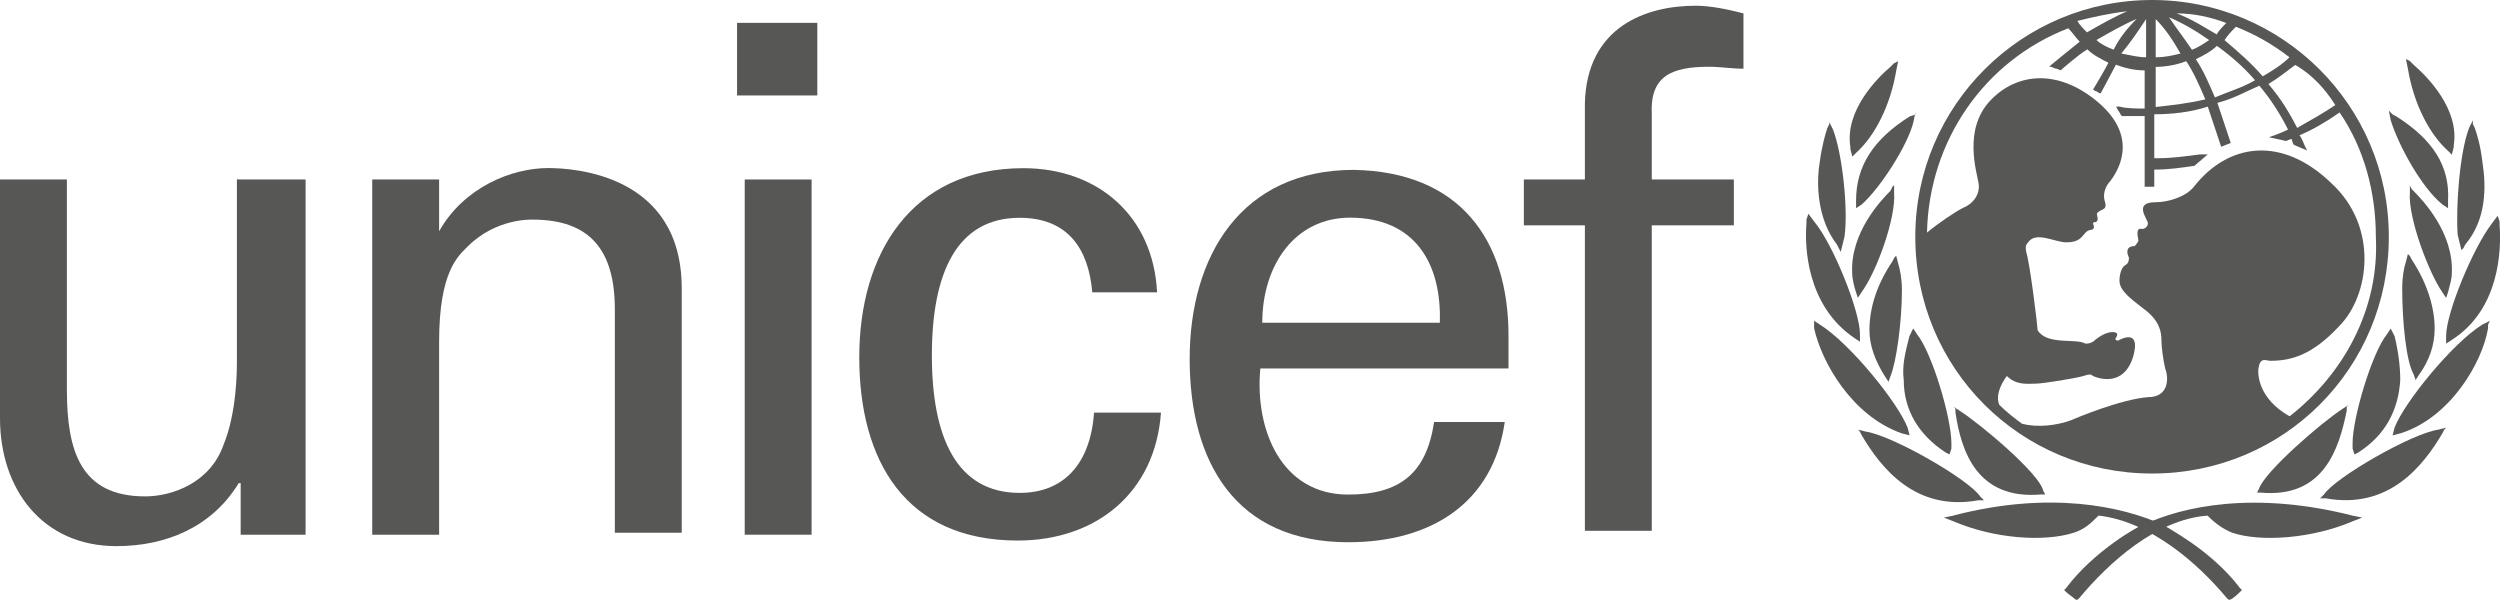 <?xml version="1.0" encoding="UTF-8"?>
<svg xmlns="http://www.w3.org/2000/svg" id="Ebene_1" data-name="Ebene 1" viewBox="0 0 192.49 46.17">
  <defs>
    <style>
      .cls-1 {
        fill: #575756;
      }
    </style>
  </defs>
  <path class="cls-1" d="m165.7,0c-10,0-18.23,8.09-18.23,18.23s8.09,18.23,18.23,18.23,18.23-8.09,18.23-18.23S175.7,0,165.7,0m14.11,8.09c-.88.59-1.91,1.18-2.94,1.76-.59-1.18-1.32-2.35-2.21-3.38.74-.44,1.47-1.03,2.06-1.47,1.32.74,2.35,1.91,3.09,3.09m-7.65-6.03c1.47.59,2.79,1.32,4.12,2.35-.59.59-1.32,1.03-2.06,1.47-.88-1.03-1.91-1.91-2.94-2.79.29-.44.59-.74.88-1.03m1.47,4.12c-1.03.59-2.06.88-3.09,1.32-.44-1.03-.88-2.06-1.47-2.94.59-.29,1.18-.59,1.62-1.03,1.03.74,2.06,1.62,2.94,2.65m-2.21-4.41c-.29.29-.59.59-.74.88-1.03-.59-1.91-1.18-3.09-1.62,1.32,0,2.65.29,3.82.74m-1.32,1.32c-.44.29-.88.59-1.32.74-.59-.88-1.18-1.62-1.76-2.5,1.03.44,2.06,1.03,3.09,1.76m-4.12-1.62c.74.74,1.32,1.62,1.91,2.65-.59.15-1.18.29-1.91.29V1.47Zm0,3.68c.74,0,1.62-.15,2.35-.44.59.88,1.03,1.91,1.47,2.94-1.18.29-2.5.44-3.82.59v-3.09Zm-.74-3.68v2.94c-.59,0-1.18-.15-1.91-.29.74-.88,1.32-1.76,1.91-2.65m-2.5,2.35c-.44-.15-1.03-.44-1.32-.74,1.03-.59,2.06-1.18,3.09-1.62-.74.74-1.32,1.47-1.76,2.35m1.03-2.94c-1.03.44-2.06,1.03-3.09,1.62-.29-.29-.59-.59-.74-.88,1.18-.29,2.5-.59,3.82-.74m12.5,31.17c-2.35-1.32-2.5-3.23-2.35-3.82.15-.74.59-.44.88-.44,1.62,0,3.23-.44,5.29-2.65,2.35-2.35,3.09-7.65-.59-11.03-3.82-3.68-7.94-3.09-10.59.29-.59.74-1.91,1.18-2.94,1.18-1.76,0-.59,1.32-.59,1.62s-.29.44-.44.44c-.59-.15-.29.74-.29.88s-.29.44-.29.44c-.74,0-.59.59-.44.88,0,.15,0,.44-.29.59-.29.15-.44.74-.44,1.18,0,.74.74,1.32,1.91,2.21,1.18.88,1.32,1.76,1.32,2.35s.15,1.62.29,2.21c.29.74.29,2.21-1.32,2.21-2.06.15-5.59,1.62-5.88,1.76-1.18.44-2.65.59-3.82.29-.59-.44-1.18-.88-1.76-1.47-.29-.74.15-1.62.59-2.21.74.74,1.62.59,2.21.59s3.23-.44,3.68-.59.59-.15.74,0c1.03.44,2.5.44,3.09-1.47.59-2.06-.74-1.47-1.03-1.32-.15.15-.44,0-.29-.15.29-.44-.15-.44-.29-.44-.59,0-1.32.59-1.47.74-.29.15-.44.15-.59.15-.74-.44-2.94.15-3.68-1.03,0-.29-.59-5.15-.88-6.03,0-.15-.15-.44.15-.74.59-.88,2.06,0,2.94,0,1.03,0,1.18-.44,1.47-.74s.44-.15.59-.29c.15-.15,0-.29,0-.44s.15,0,.29-.15,0-.44,0-.59c.29-.44.88-.15.59-1.03-.15-.59.15-1.18.44-1.47.44-.59,2.35-3.23-.88-6.03-3.09-2.65-6.32-2.35-8.38-.15-2.06,2.21-1.03,5.44-.88,6.32s-.44,1.62-1.18,1.91c-.59.29-1.91,1.18-2.79,1.91.15-7.06,4.41-13.23,10.88-15.73.29.29.59.74.88,1.03-.74.59-2.35,1.91-2.35,1.91,0,0,.15,0,.44.15.15,0,.44.15.44.15,0,0,1.32-1.18,2.06-1.62.44.44,1.03.74,1.62,1.03-.29.59-1.18,2.06-1.18,2.06,0,0,.15.15.29.15.15.15.29.15.29.15,0,0,.88-1.62,1.18-2.21.74.29,1.47.44,2.21.44v2.94c-.44,0-1.47,0-1.91-.15h-.29l.15.29c.15.15.15.29.29.44h1.76v5.44h.74v-1.32c1.18,0,2.06-.15,3.09-.29h0l1.03-.88h-.59c-1.18.15-2.21.29-3.09.29h-.44v-3.38c1.32,0,2.79-.15,4.12-.59.29.88,1.03,3.09,1.03,3.09l.74-.29s-.74-2.21-1.03-3.09c1.18-.29,2.21-.88,3.23-1.32.88,1.03,1.62,2.21,2.21,3.38-.59.29-1.47.59-1.47.59.74.15,1.32.29,1.32.29,0,0,.29-.15.44-.15,0,.15.15.44.15.44l1.03.44-.15-.29s-.29-.74-.44-.88c1.03-.44,2.06-1.03,3.09-1.76,1.91,2.79,2.79,6.18,2.79,9.56.29,5.59-2.5,10.59-6.62,13.82"></path>
  <path class="cls-1" d="m145.85,4.85l-.29.29c-1.03.88-3.53,3.38-3.09,6.18v.15l.15.59.29-.29c1.47-1.32,2.65-3.68,3.09-6.32l.15-.74-.29.15Z"></path>
  <path class="cls-1" d="m140.85,9.56l-.15.29c-.15.44-.44,1.47-.59,2.65-.29,1.76-.15,4.41,1.32,6.32l.15.29.15.29.29-1.18c.29-2.06-.15-6.32-.88-8.23l-.29-.59v.15Z"></path>
  <path class="cls-1" d="m139.09,16.91v.29c-.15,1.76,0,6.32,3.68,8.82l.44.29v-.59c0-1.76-2.06-6.91-3.53-8.67l-.44-.59-.15.44Z"></path>
  <path class="cls-1" d="m139.68,24.99v.29c.59,2.65,2.94,6.76,6.76,8.09l.59.15-.15-.59c-.74-1.91-4.41-6.47-6.76-7.94l-.44-.29v.29Z"></path>
  <path class="cls-1" d="m147.47,8.82l-.44.15c-2.79,1.76-4.12,3.82-4.12,6.47v.59l.44-.29c1.47-1.32,3.53-4.56,3.97-6.32l.15-.74v.15Z"></path>
  <path class="cls-1" d="m145.7,14.41l-.15.29c-.74.74-3.09,3.23-2.94,6.32,0,.44.15,1.03.29,1.47l.15.44.29-.44c1.18-1.62,2.65-5.73,2.5-7.65v-.59l-.15.15Z"></path>
  <path class="cls-1" d="m145.85,19.85l-.15.29c-1.18,1.76-1.76,3.53-1.76,5.29,0,1.18.44,2.35,1.18,3.53l.29.44.15-.44c.44-1.03.88-4.12.88-6.62,0-.88-.15-1.62-.29-2.06l-.15-.59-.15.15Z"></path>
  <path class="cls-1" d="m147.17,25.58l-.15.29c-.29,1.18-.59,2.21-.44,3.38,0,2.35,1.18,4.26,3.23,5.59l.29.15.15-.44v-.44c0-1.91-1.47-6.91-2.65-8.38l-.29-.44-.15.29Z"></path>
  <path class="cls-1" d="m143.2,33.23l.15.29c1.47,2.5,4.12,5.88,8.97,5h.44l-.29-.29c-.88-1.32-6.76-4.7-8.82-5l-.59-.15.15.15Z"></path>
  <path class="cls-1" d="m150.41,39.7h0l-.74.15.74.29c3.09,1.32,6.91,1.62,9.26.88.88-.29,1.32-.74,1.91-1.32,3.97.44,7.65,3.68,9.85,6.32l.15.15h.15c.29-.15.59-.44.74-.59l.15-.15-.15-.15c-2.21-2.94-5.73-4.7-5.88-4.85-3.23-1.47-8.82-2.65-16.17-.74"></path>
  <path class="cls-1" d="m150.56,31.46v.29c.44,2.94,1.62,6.76,6.62,6.32h.29l-.15-.29c-.29-1.32-4.85-5.15-6.47-6.18l-.44-.29.15.15Z"></path>
  <path class="cls-1" d="m185.25,4.56l.15.74c.44,2.65,1.62,5,3.09,6.32l.29.29.15-.59v-.15c.44-2.79-2.06-5.29-3.09-6.18l-.29-.29-.29-.15Z"></path>
  <path class="cls-1" d="m190.4,9.26l-.29.59c-.74,1.91-1.03,6.18-.88,8.23l.29,1.18.15-.15.15-.29c1.62-1.91,1.62-4.41,1.32-6.32-.15-1.32-.44-2.21-.59-2.65l-.15-.29v-.29Z"></path>
  <path class="cls-1" d="m192.31,16.61l-.44.59c-1.47,1.91-3.53,6.91-3.53,8.67v.59l.44-.29c3.68-2.35,3.82-6.91,3.68-8.82v-.29l-.15-.44Z"></path>
  <path class="cls-1" d="m191.72,24.7l-.59.29c-2.35,1.47-6.03,6.03-6.76,7.94l-.15.59.59-.15c3.82-1.18,6.32-5.44,6.76-8.09v-.29l.15-.29Z"></path>
  <path class="cls-1" d="m183.93,8.53l.15.74c.59,1.91,2.35,5.15,3.97,6.47l.44.29v-.59c.15-2.65-1.18-4.7-3.97-6.47l-.29-.15-.29-.29Z"></path>
  <path class="cls-1" d="m185.55,14.26v.59c-.15,1.91,1.47,6.18,2.5,7.65l.29.44.15-.44c.15-.59.29-1.03.29-1.47.15-3.09-2.21-5.59-2.94-6.32l-.15-.15-.15-.29Z"></path>
  <path class="cls-1" d="m185.4,19.55l-.15.59c-.15.44-.29,1.18-.29,2.06,0,2.5.29,5.59.88,6.62l.15.44.29-.44c.74-1.03,1.18-2.21,1.18-3.53,0-1.62-.59-3.53-1.76-5.29l-.15-.29-.15-.15Z"></path>
  <path class="cls-1" d="m184.08,25.29l-.29.44c-1.18,1.47-2.65,6.47-2.65,8.38v.44l.15.44.29-.15c2.06-1.32,3.09-3.23,3.23-5.59,0-1.03-.15-2.21-.44-3.38l-.15-.29-.15-.29Z"></path>
  <path class="cls-1" d="m188.34,32.93l-.59.15c-2.06.29-7.94,3.68-8.82,5l-.29.29h.44c4.85.88,7.5-2.5,8.97-5l.15-.29.15-.15Z"></path>
  <path class="cls-1" d="m164.96,40.43c-.15,0-3.68,1.91-5.88,4.85l-.15.15.15.15c.15.15.59.44.74.59h.15l.15-.15c2.21-2.65,5.88-6.03,9.85-6.32.59.59,1.18,1.03,1.91,1.32,2.21.74,6.18.44,9.26-.88l.74-.29-.74-.15c-7.5-1.91-13.09-.74-16.17.74"></path>
  <path class="cls-1" d="m180.84,31.17l-.44.29c-1.62,1.03-6.03,4.85-6.47,6.18l-.15.29h.29c4.85.44,6.03-3.38,6.62-6.32v-.29l.15-.15Z"></path>
  <path class="cls-1" d="m56.75,1.76h6.18v5.59h-6.18V1.76Zm.59,12.06h5.15v27.35h-5.15V13.82Z"></path>
  <path class="cls-1" d="m18.38,13.82h5.15v27.35h-5v-3.97h-.15c-2.06,3.38-5.59,4.85-9.41,4.85-5.73,0-8.97-4.41-8.97-9.85V13.82h5.15v16.17c0,4.7,1.03,8.23,6.03,8.23,2.06,0,5-1.03,6.03-3.97,1.03-2.5,1.03-5.73,1.03-6.47v-13.97h.15Z"></path>
  <path class="cls-1" d="m33.82,17.79h0c1.91-3.38,5.59-4.85,8.38-4.85,1.91,0,10.29.44,10.29,9.26v18.82h-5.15v-17.2c0-4.56-1.91-6.91-6.32-6.91,0,0-2.79-.15-5,2.06-.74.74-2.21,1.91-2.21,7.35v14.85h-5.15V13.82h5.15v3.97Z"></path>
  <path class="cls-1" d="m84.1,22.5c-.29-3.38-1.91-5.73-5.59-5.73-4.85,0-6.76,4.26-6.76,10.59s1.91,10.59,6.76,10.59c3.38,0,5.44-2.21,5.73-6.18h5.15c-.44,6.18-5,9.85-11.03,9.85-8.67,0-12.2-6.18-12.2-14.11s3.97-14.56,12.64-14.56c5.73,0,10,3.68,10.29,9.56,0,0-5,0-5,0Z"></path>
  <path class="cls-1" d="m97.04,28.38c-.44,4.7,1.62,9.7,6.76,9.7,3.97,0,6.03-1.62,6.62-5.59h5.44c-.88,6.18-5.59,9.26-12.06,9.26-8.67,0-12.2-6.18-12.2-14.11s3.97-14.56,12.64-14.56c8.09.15,11.91,5.29,11.91,12.79v2.5s-19.11,0-19.11,0Zm13.82-3.53c.15-4.56-1.91-8.09-6.91-8.09-4.26,0-6.76,3.68-6.76,8.09h13.67Z"></path>
  <path class="cls-1" d="m122.03,40.87v-23.52h-4.7v-3.53h4.7v-5.88c.15-5.88,4.7-7.5,8.53-7.5,1.18,0,2.5.29,3.68.59v4.26c-.88,0-1.76-.15-2.65-.15-2.94,0-4.56.74-4.41,3.68v5h6.32v3.53h-6.32v23.52h-5.15Z"></path>
</svg>
